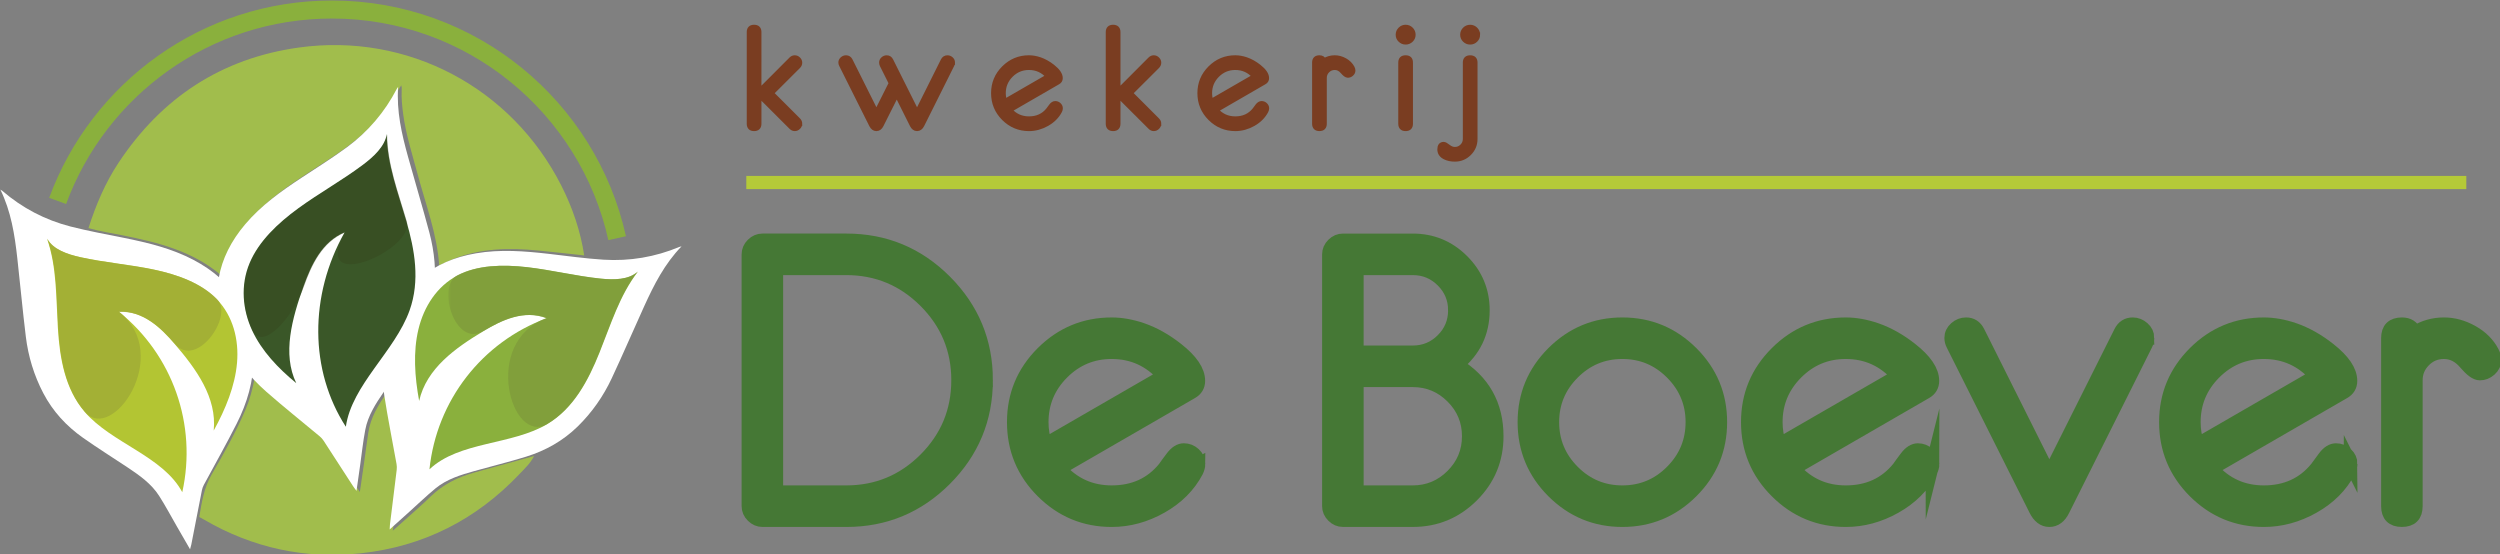 <?xml version="1.0" encoding="UTF-8" standalone="no"?>
<svg
   xmlns:dc="http://purl.org/dc/elements/1.1/"
   xmlns:cc="http://creativecommons.org/ns#"
   xmlns:rdf="http://www.w3.org/1999/02/22-rdf-syntax-ns#"
   xmlns:svg="http://www.w3.org/2000/svg"
   xmlns="http://www.w3.org/2000/svg"
   xmlns:xlink="http://www.w3.org/1999/xlink"
   xmlns:sodipodi="http://sodipodi.sourceforge.net/DTD/sodipodi-0.dtd"
   xmlns:inkscape="http://www.inkscape.org/namespaces/inkscape"
   width="204.864pt"
   height="45.409pt"
   viewBox="0 0 204.864 45.409"
   version="1.2"
   id="svg146"
   sodipodi:docname="logo.svg"
   inkscape:version="1.0.2 (1.0.2+r75+1)"
   inkscape:export-filename="/home/olivier/Development/Drupal/vasteplantenkwekerij.be/web/themes/custom/deboever/images/logo.png"
   inkscape:export-xdpi="118.79112"
   inkscape:export-ydpi="118.79112">
  <rect x="0" y="0" width="204.864" height="45.409" fill="#808080" stroke="none"/>
  <sodipodi:namedview
     pagecolor="#ffffff"
     bordercolor="#666666"
     borderopacity="1"
     objecttolerance="10"
     gridtolerance="10"
     guidetolerance="10"
     inkscape:pageopacity="0"
     inkscape:pageshadow="2"
     inkscape:window-width="1853"
     inkscape:window-height="1013"
     id="namedview148"
     showgrid="false"
     inkscape:zoom="1.2328125"
     inkscape:cx="247.10417"
     inkscape:cy="14.244995"
     inkscape:window-x="0"
     inkscape:window-y="0"
     inkscape:window-maximized="1"
     inkscape:current-layer="svg146"
     inkscape:document-rotation="0" />
  <defs
     id="defs53">
    <filter
       id="alpha"
       filterUnits="objectBoundingBox"
       x="0"
       y="0"
       width="1"
       height="1">
      <feColorMatrix
         type="matrix"
         in="SourceGraphic"
         values="0 0 0 0 1 0 0 0 0 1 0 0 0 0 1 0 0 0 1 0"
         id="feColorMatrix2" />
    </filter>
    <mask
       id="mask0">
      <g
         filter="url(#alpha)"
         id="g7">
        <rect
           x="0"
           y="0"
           width="640"
           height="480"
           style="fill:#000000;fill-opacity:0.33;stroke:none"
           id="rect5" />
      </g>
    </mask>
    <clipPath
       id="clip2">
      <path
         d="M 0.789,0.387 H 24.973 V 30.438 H 0.789 Z m 0,0"
         id="path10" />
    </clipPath>
    <clipPath
       id="clip1">
      <rect
         x="0"
         y="0"
         width="25"
         height="31"
         id="rect13" />
    </clipPath>
    <g
       id="surface790"
       clip-path="url(#clip1)">
      <g
         clip-path="url(#clip2)"
         clip-rule="nonzero"
         id="g18">
        <path
           style="fill:#333f19;fill-opacity:1;fill-rule:nonzero;stroke:none"
           d="M 1.676,19.504 C 0.281,22.824 0.625,26.43 2.043,29.48 c 1.418,3.055 5.918,-1.762 7.633,-6.559 1.109,-3.098 2.691,-6.559 6.078,-7.961 -5.273,9.359 10.379,2.578 9.148,-1.664 C 23.672,9.055 22.031,4.867 22.004,0.387 c -0.281,1.844 -1.969,3.391 -3.652,4.645 -3.031,2.258 -6.395,4.125 -9.453,6.352 -3.059,2.223 -5.879,4.91 -7.223,8.121"
           id="path16" />
      </g>
    </g>
    <mask
       id="mask1">
      <g
         filter="url(#alpha)"
         id="g23">
        <rect
           x="0"
           y="0"
           width="640"
           height="480"
           style="fill:#000000;fill-opacity:0.69;stroke:none"
           id="rect21" />
      </g>
    </mask>
    <clipPath
       id="clip4">
      <path
         d="M 0.645,0.891 H 26.418 V 27.535 H 0.645 Z m 0,0"
         id="path26" />
    </clipPath>
    <clipPath
       id="clip3">
      <rect
         x="0"
         y="0"
         width="27"
         height="28"
         id="rect29" />
    </clipPath>
    <g
       id="surface793"
       clip-path="url(#clip3)">
      <g
         clip-path="url(#clip4)"
         clip-rule="nonzero"
         id="g34">
        <path
           style="fill:#9ca635;fill-opacity:1;fill-rule:nonzero;stroke:none"
           d="M 25.828,9.895 C 28.223,12.375 22.742,20.191 19.555,16.484 17.5,14.094 14.883,11.562 11.281,11.715 19.277,18.125 10.238,31.23 6.219,26.547 3.285,23.133 2.523,18.547 2.254,14.09 1.984,9.637 2.109,5.055 0.645,0.891 c 0.875,1.59 2.949,2.301 4.93,2.742 3.555,0.789 7.293,1.082 10.863,1.832 3.574,0.754 7.078,2.031 9.391,4.43"
           id="path32" />
      </g>
    </g>
    <mask
       id="mask2">
      <g
         filter="url(#alpha)"
         id="g39">
        <rect
           x="0"
           y="0"
           width="640"
           height="480"
           style="fill:#000000;fill-opacity:0.69;stroke:none"
           id="rect37" />
      </g>
    </mask>
    <clipPath
       id="clip6">
      <path
         d="m 0.047,0.883 h 28.043 v 23.875 H 0.047 Z m 0,0"
         id="path42" />
    </clipPath>
    <clipPath
       id="clip5">
      <rect
         x="0"
         y="0"
         width="29"
         height="25"
         id="rect45" />
    </clipPath>
    <g
       id="surface796"
       clip-path="url(#clip5)">
      <g
         clip-path="url(#clip6)"
         clip-rule="nonzero"
         id="g50">
        <path
           style="fill:#7d973a;fill-opacity:1;fill-rule:nonzero;stroke:none"
           d="M 1.352,2.324 C -1.703,3.922 1.023,13.07 5.219,10.562 7.926,8.941 11.211,7.371 14.578,8.652 c -9.613,3.555 -5.184,18.844 0.113,15.676 3.859,-2.312 6.031,-6.426 7.695,-10.566 C 24.055,9.621 25.383,5.234 28.09,1.75 26.758,2.98 24.566,3 22.547,2.789 18.922,2.414 15.289,1.512 11.66,1.094 8.035,0.676 4.305,0.781 1.352,2.324"
           id="path48" />
      </g>
    </g>
  </defs>
  <g
     id="surface786"
     transform="matrix(0.553,0,0,0.553,-74.444,-106.454)"
     inkscape:export-xdpi="72"
     inkscape:export-ydpi="72">
    <path
       style="fill:#457835;fill-opacity:1;fill-rule:nonzero;stroke:none"
       d="m 276.598,248.836 c 0,-4.566 -1.621,-8.469 -4.863,-11.715 -3.246,-3.242 -7.152,-4.863 -11.715,-4.863 h -10.363 v 33.184 h 10.363 c 4.562,0 8.469,-1.621 11.715,-4.863 3.242,-3.246 4.863,-7.156 4.863,-11.742 m 4.137,0 c 0,5.723 -2.027,10.613 -6.074,14.664 -4.047,4.051 -8.922,6.078 -14.625,6.078 h -12.43 c -0.551,0 -1.035,-0.211 -1.453,-0.629 -0.422,-0.418 -0.629,-0.902 -0.629,-1.457 v -37.285 c 0,-0.555 0.207,-1.039 0.629,-1.457 0.418,-0.418 0.902,-0.625 1.453,-0.625 h 12.43 c 5.703,0 10.578,2.023 14.625,6.074 4.047,4.051 6.074,8.93 6.074,14.637"
       id="path55" />
    <path
       style="fill:none;stroke:#457835;stroke-width:2.023;stroke-linecap:butt;stroke-linejoin:miter;stroke-miterlimit:10;stroke-opacity:1"
       d="m -0.001,-7.375e-4 c 0,4.566 -1.621,8.469 -4.863,11.715 -3.246,3.242 -7.152,4.863 -11.715,4.863 H -26.943 v -33.184 h 10.363 c 4.562,0 8.469,1.621 11.715,4.863 3.242,3.246 4.863,7.156 4.863,11.742 z m 4.137,0 c 0,-5.723 -2.027,-10.613 -6.074,-14.664 -4.047,-4.051 -8.922,-6.078 -14.625,-6.078 h -12.43 c -0.551,0 -1.035,0.211 -1.453,0.629 -0.422,0.418 -0.629,0.902 -0.629,1.457 v 37.285 c 0,0.555 0.207,1.039 0.629,1.457 0.418,0.418 0.902,0.625 1.453,0.625 h 12.43 c 5.703,0 10.578,-2.023 14.625,-6.074 C 2.108,10.585 4.136,5.706 4.136,-7.375e-4 Z m 0,0"
       transform="matrix(1,0,0,-1,276.599,248.835)"
       id="path57" />
    <path
       style="fill:#457835;fill-opacity:1;fill-rule:nonzero;stroke:none"
       d="m 307.105,248.211 c -2.074,-2.348 -4.664,-3.523 -7.762,-3.523 -2.859,0 -5.297,1.02 -7.324,3.055 -2.027,2.039 -3.039,4.473 -3.039,7.312 0,1.141 0.176,2.246 0.539,3.312 z m 5.109,13.039 c 0,0.324 -0.098,0.684 -0.285,1.086 -1.16,2.184 -2.914,3.938 -5.262,5.258 -2.348,1.32 -4.785,1.984 -7.312,1.984 -3.992,0 -7.406,-1.418 -10.25,-4.254 -2.84,-2.836 -4.258,-6.258 -4.258,-10.273 0,-3.996 1.418,-7.41 4.258,-10.246 2.844,-2.832 6.258,-4.25 10.25,-4.25 1.426,0 2.918,0.266 4.477,0.797 1.77,0.609 3.496,1.582 5.188,2.914 2.113,1.656 3.168,3.215 3.168,4.68 0,0.742 -0.344,1.305 -1.027,1.684 l -19.559,11.305 c 2.055,2.34 4.637,3.508 7.754,3.508 3.27,0 5.875,-1.188 7.812,-3.562 0.246,-0.363 0.641,-0.898 1.184,-1.613 0.543,-0.711 1.105,-1.066 1.695,-1.066 0.57,0 1.074,0.199 1.512,0.598 0.438,0.398 0.656,0.883 0.656,1.453"
       id="path59" />
    <path
       style="fill:none;stroke:#457835;stroke-width:2.023;stroke-linecap:butt;stroke-linejoin:miter;stroke-miterlimit:10;stroke-opacity:1"
       d="M -4.3125e-4,0.001 C -2.075,2.349 -4.664,3.525 -7.762,3.525 c -2.859,0 -5.297,-1.02 -7.324,-3.055 -2.027,-2.039 -3.039,-4.473 -3.039,-7.312 0,-1.141 0.176,-2.246 0.539,-3.312 z M 5.109,-13.038 c 0,-0.324 -0.098,-0.684 -0.285,-1.086 -1.16,-2.184 -2.914,-3.938 -5.262,-5.258 -2.348,-1.32 -4.785,-1.984 -7.312,-1.984 -3.992,0 -7.406,1.418 -10.25,4.254 -2.84,2.836 -4.258,6.258 -4.258,10.273 0,3.996 1.418,7.41 4.258,10.246 2.844,2.832 6.258,4.25 10.25,4.25 1.426,0 2.918,-0.266 4.477,-0.797 C -1.504,6.251 0.222,5.279 1.914,3.947 4.027,2.291 5.082,0.732 5.082,-0.733 5.082,-1.475 4.738,-2.038 4.054,-2.417 l -19.559,-11.305 c 2.055,-2.34 4.637,-3.508 7.754,-3.508 3.27,0 5.875,1.188 7.812,3.562 0.246,0.363 0.641,0.898 1.184,1.613 0.543,0.711 1.105,1.066 1.695,1.066 0.57,0 1.074,-0.199 1.512,-0.598 0.438,-0.398 0.656,-0.883 0.656,-1.453 z m 0,0"
       transform="matrix(1,0,0,-1,307.106,248.212)"
       id="path61" />
    <path
       style="fill:#457835;fill-opacity:1;fill-rule:nonzero;stroke:none"
       d="m 352.27,257.145 c 0,-2.281 -0.812,-4.234 -2.441,-5.859 -1.629,-1.625 -3.586,-2.434 -5.871,-2.434 h -8.281 v 16.59 h 8.281 c 2.285,0 4.242,-0.812 5.871,-2.438 1.629,-1.625 2.441,-3.578 2.441,-5.859 m -2.055,-18.66 c 0,-1.711 -0.609,-3.18 -1.828,-4.398 -1.223,-1.219 -2.691,-1.828 -4.41,-1.828 h -8.301 v 12.457 h 8.301 c 1.719,0 3.188,-0.609 4.41,-1.828 1.219,-1.219 1.828,-2.688 1.828,-4.402 m 6.188,18.652 c 0,3.441 -1.215,6.379 -3.648,8.801 -2.434,2.426 -5.359,3.637 -8.781,3.637 H 333.625 c -0.555,0 -1.035,-0.207 -1.453,-0.625 -0.422,-0.418 -0.629,-0.906 -0.629,-1.457 v -37.285 c 0,-0.555 0.207,-1.039 0.629,-1.457 0.418,-0.418 0.898,-0.625 1.453,-0.625 h 10.348 c 2.852,0 5.293,1.012 7.328,3.035 2.031,2.027 3.051,4.465 3.051,7.32 0,3.289 -1.293,5.98 -3.879,8.074 3.953,2.434 5.93,5.961 5.93,10.582"
       id="path63" />
    <path
       style="fill:none;stroke:#457835;stroke-width:2.023;stroke-linecap:butt;stroke-linejoin:miter;stroke-miterlimit:10;stroke-opacity:1"
       d="m 4.3125e-4,0.001 c 0,2.281 -0.813,4.234 -2.441,5.859 -1.629,1.625 -3.586,2.434 -5.871,2.434 h -8.281 V -8.296 h 8.281 c 2.285,0 4.242,0.812 5.871,2.438 1.629,1.625 2.441,3.578 2.441,5.859 z M -2.054,18.662 c 0,1.711 -0.609,3.18 -1.828,4.398 -1.223,1.219 -2.691,1.828 -4.41,1.828 h -8.301 V 12.431 h 8.301 c 1.719,0 3.188,0.609 4.41,1.828 1.219,1.219 1.828,2.688 1.828,4.402 z M 4.133,0.009 C 4.133,-3.432 2.918,-6.37 0.485,-8.792 c -2.434,-2.426 -5.359,-3.637 -8.781,-3.637 H -18.644 c -0.555,0 -1.035,0.207 -1.453,0.625 -0.422,0.418 -0.629,0.906 -0.629,1.457 v 37.285 c 0,0.555 0.207,1.039 0.629,1.457 0.418,0.418 0.898,0.625 1.453,0.625 h 10.348 c 2.852,0 5.293,-1.012 7.328,-3.035 2.031,-2.027 3.051,-4.465 3.051,-7.32 0,-3.289 -1.293,-5.98 -3.879,-8.074 C 2.157,8.158 4.133,4.63 4.133,0.009 Z m 0,0"
       transform="matrix(1,0,0,-1,352.269,257.146)"
       id="path65" />
    <path
       style="fill:#457835;fill-opacity:1;fill-rule:nonzero;stroke:none"
       d="m 385.406,255.051 c 0,-2.836 -1.016,-5.273 -3.047,-7.309 -2.027,-2.035 -4.473,-3.055 -7.332,-3.055 -2.859,0 -5.305,1.02 -7.332,3.055 -2.031,2.035 -3.047,4.473 -3.047,7.309 0,2.855 1.016,5.301 3.047,7.336 2.027,2.039 4.473,3.055 7.332,3.055 2.859,0 5.305,-1.016 7.332,-3.055 2.031,-2.035 3.047,-4.48 3.047,-7.336 m 4.133,0 c 0,4.016 -1.422,7.438 -4.262,10.273 -2.844,2.836 -6.258,4.254 -10.25,4.254 -3.992,0 -7.406,-1.418 -10.25,-4.254 -2.84,-2.836 -4.262,-6.258 -4.262,-10.273 0,-3.996 1.422,-7.41 4.262,-10.246 2.844,-2.832 6.258,-4.25 10.25,-4.25 3.992,0 7.406,1.418 10.25,4.25 2.84,2.836 4.262,6.25 4.262,10.246"
       id="path67" />
    <path
       style="fill:none;stroke:#457835;stroke-width:2.023;stroke-linecap:butt;stroke-linejoin:miter;stroke-miterlimit:10;stroke-opacity:1"
       d="m 0.001,-4.8125e-4 c 0,2.836 -1.016,5.273 -3.047,7.309 -2.027,2.035 -4.473,3.055 -7.332,3.055 -2.859,0 -5.305,-1.02 -7.332,-3.055 -2.031,-2.035 -3.047,-4.473 -3.047,-7.309 0,-2.855 1.016,-5.301 3.047,-7.336 2.027,-2.039 4.473,-3.055 7.332,-3.055 2.859,0 5.305,1.016 7.332,3.055 2.031,2.035 3.047,4.48 3.047,7.336 z m 4.133,0 c 0,-4.016 -1.422,-7.437 -4.262,-10.273 -2.844,-2.836 -6.258,-4.254 -10.25,-4.254 -3.992,0 -7.406,1.418 -10.25,4.254 -2.84,2.836 -4.262,6.258 -4.262,10.273 0,3.996 1.422,7.41 4.262,10.246 2.844,2.832 6.258,4.25 10.25,4.25 3.992,0 7.406,-1.418 10.25,-4.25 2.84,-2.836 4.262,-6.25 4.262,-10.246 z m 0,0"
       transform="matrix(1,0,0,-1,385.405,255.05)"
       id="path69" />
    <path
       style="fill:#457835;fill-opacity:1;fill-rule:nonzero;stroke:none"
       d="m 415.883,248.211 c -2.074,-2.348 -4.66,-3.523 -7.766,-3.523 -2.852,0 -5.293,1.02 -7.32,3.055 -2.027,2.039 -3.039,4.473 -3.039,7.312 0,1.141 0.18,2.246 0.535,3.312 z m 5.109,13.039 c 0,0.324 -0.094,0.684 -0.285,1.086 -1.156,2.184 -2.914,3.938 -5.262,5.258 -2.344,1.32 -4.785,1.984 -7.309,1.984 -3.992,0 -7.41,-1.418 -10.25,-4.254 -2.844,-2.836 -4.266,-6.258 -4.266,-10.273 0,-3.996 1.422,-7.41 4.266,-10.246 2.84,-2.832 6.258,-4.25 10.25,-4.25 1.422,0 2.914,0.266 4.473,0.797 1.77,0.609 3.5,1.582 5.191,2.914 2.109,1.656 3.164,3.215 3.164,4.68 0,0.742 -0.344,1.305 -1.027,1.684 l -19.555,11.305 c 2.051,2.34 4.633,3.508 7.754,3.508 3.266,0 5.871,-1.188 7.809,-3.562 0.246,-0.363 0.641,-0.898 1.184,-1.613 0.543,-0.711 1.109,-1.066 1.695,-1.066 0.57,0 1.074,0.199 1.512,0.598 0.438,0.398 0.656,0.883 0.656,1.453"
       id="path71" />
    <path
       style="fill:none;stroke:#457835;stroke-width:2.023;stroke-linecap:butt;stroke-linejoin:miter;stroke-miterlimit:10;stroke-opacity:1"
       d="M -0.001,0.001 C -2.075,2.349 -4.661,3.525 -7.767,3.525 c -2.852,0 -5.293,-1.02 -7.32,-3.055 -2.027,-2.039 -3.039,-4.473 -3.039,-7.312 0,-1.141 0.18,-2.246 0.535,-3.312 z M 5.108,-13.038 c 0,-0.324 -0.094,-0.684 -0.285,-1.086 -1.156,-2.184 -2.914,-3.938 -5.262,-5.258 -2.344,-1.32 -4.785,-1.984 -7.309,-1.984 -3.992,0 -7.41,1.418 -10.25,4.254 -2.844,2.836 -4.266,6.258 -4.266,10.273 0,3.996 1.422,7.41 4.266,10.246 2.84,2.832 6.258,4.25 10.25,4.25 1.422,0 2.914,-0.266 4.473,-0.797 1.77,-0.609 3.5,-1.582 5.191,-2.914 2.109,-1.656 3.164,-3.215 3.164,-4.68 0,-0.742 -0.344,-1.305 -1.027,-1.684 l -19.555,-11.305 c 2.051,-2.34 4.633,-3.508 7.754,-3.508 3.266,0 5.871,1.188 7.809,3.562 0.246,0.363 0.641,0.898 1.184,1.613 0.543,0.711 1.109,1.066 1.695,1.066 0.57,0 1.074,-0.199 1.512,-0.598 0.438,-0.398 0.656,-0.883 0.656,-1.453 z m 0,0"
       transform="matrix(1,0,0,-1,415.884,248.212)"
       id="path73" />
    <path
       style="fill:#457835;fill-opacity:1;fill-rule:nonzero;stroke:none"
       d="m 452.836,242.578 c 0,0.34 -0.086,0.676 -0.254,0.996 l -12.262,24.492 c -0.492,1.008 -1.168,1.512 -2.023,1.512 -0.836,0 -1.512,-0.516 -2.023,-1.539 l -12.262,-24.465 c -0.168,-0.32 -0.254,-0.656 -0.254,-0.996 0,-0.551 0.223,-1.027 0.672,-1.426 0.449,-0.398 0.957,-0.598 1.531,-0.598 0.801,0 1.395,0.387 1.777,1.16 l 10.559,21.094 10.559,-21.094 c 0.383,-0.773 0.984,-1.16 1.805,-1.16 0.555,0 1.055,0.199 1.504,0.598 0.449,0.398 0.672,0.875 0.672,1.426"
       id="path75" />
    <path
       style="fill:none;stroke:#457835;stroke-width:2.023;stroke-linecap:butt;stroke-linejoin:miter;stroke-miterlimit:10;stroke-opacity:1"
       d="m -0.001,-7.25e-4 c 0,-0.34 -0.086,-0.676 -0.254,-0.996 l -12.262,-24.492 c -0.492,-1.008 -1.168,-1.512 -2.023,-1.512 -0.836,0 -1.512,0.516 -2.023,1.539 l -12.262,24.465 c -0.168,0.32 -0.254,0.656 -0.254,0.996 0,0.551 0.223,1.027 0.672,1.426 0.449,0.398 0.957,0.598 1.531,0.598 0.801,0 1.395,-0.387 1.777,-1.16 l 10.559,-21.094 10.559,21.094 c 0.383,0.773 0.984,1.16 1.805,1.16 0.555,0 1.055,-0.199 1.504,-0.598 0.449,-0.398 0.672,-0.875 0.672,-1.426 z m 0,0"
       transform="matrix(1,0,0,-1,452.837,242.577)"
       id="path77" />
    <path
       style="fill:#457835;fill-opacity:1;fill-rule:nonzero;stroke:none"
       d="m 477.836,248.211 c -2.078,-2.348 -4.664,-3.523 -7.766,-3.523 -2.855,0 -5.297,1.02 -7.324,3.055 -2.027,2.039 -3.039,4.473 -3.039,7.312 0,1.141 0.18,2.246 0.539,3.312 z m 5.109,13.039 c 0,0.324 -0.098,0.684 -0.289,1.086 -1.156,2.184 -2.91,3.938 -5.258,5.258 -2.348,1.32 -4.785,1.984 -7.312,1.984 -3.992,0 -7.41,-1.418 -10.25,-4.254 -2.84,-2.836 -4.262,-6.258 -4.262,-10.273 0,-3.996 1.422,-7.41 4.262,-10.246 2.84,-2.832 6.258,-4.25 10.25,-4.25 1.426,0 2.918,0.266 4.477,0.797 1.766,0.609 3.496,1.582 5.188,2.914 2.109,1.656 3.164,3.215 3.164,4.68 0,0.742 -0.34,1.305 -1.027,1.684 l -19.555,11.305 c 2.051,2.34 4.637,3.508 7.754,3.508 3.266,0 5.871,-1.188 7.809,-3.562 0.25,-0.363 0.645,-0.898 1.188,-1.613 0.539,-0.711 1.105,-1.066 1.695,-1.066 0.57,0 1.07,0.199 1.512,0.598 0.434,0.398 0.656,0.883 0.656,1.453"
       id="path79" />
    <path
       style="fill:none;stroke:#457835;stroke-width:2.023;stroke-linecap:butt;stroke-linejoin:miter;stroke-miterlimit:10;stroke-opacity:1"
       d="M 0.002,0.001 C -2.077,2.349 -4.663,3.525 -7.764,3.525 c -2.855,0 -5.297,-1.02 -7.324,-3.055 -2.027,-2.039 -3.039,-4.473 -3.039,-7.312 0,-1.141 0.18,-2.246 0.539,-3.312 z M 5.111,-13.038 c 0,-0.324 -0.098,-0.684 -0.289,-1.086 -1.156,-2.184 -2.91,-3.938 -5.258,-5.258 -2.348,-1.32 -4.785,-1.984 -7.312,-1.984 -3.992,0 -7.41,1.418 -10.25,4.254 -2.84,2.836 -4.262,6.258 -4.262,10.273 0,3.996 1.422,7.41 4.262,10.246 2.84,2.832 6.258,4.25 10.25,4.25 1.426,0 2.918,-0.266 4.477,-0.797 1.766,-0.609 3.496,-1.582 5.188,-2.914 2.109,-1.656 3.164,-3.215 3.164,-4.68 0,-0.742 -0.34,-1.305 -1.027,-1.684 l -19.555,-11.305 c 2.051,-2.34 4.637,-3.508 7.754,-3.508 3.266,0 5.871,1.188 7.809,3.562 0.25,0.363 0.645,0.898 1.187,1.613 0.539,0.711 1.105,1.066 1.695,1.066 0.57,0 1.07,-0.199 1.512,-0.598 0.434,-0.398 0.656,-0.883 0.656,-1.453 z m 0,0"
       transform="matrix(1,0,0,-1,477.834,248.212)"
       id="path81" />
    <path
       style="fill:#457835;fill-opacity:1;fill-rule:nonzero;stroke:none"
       d="m 504.266,245.82 c 0,0.551 -0.223,1.031 -0.672,1.43 -0.445,0.402 -0.945,0.602 -1.496,0.602 -0.555,0 -1.281,-0.527 -2.176,-1.582 -0.895,-1.055 -1.953,-1.582 -3.172,-1.582 -1.141,0 -2.121,0.41 -2.93,1.227 -0.809,0.82 -1.215,1.789 -1.215,2.91 v 18.668 c 0,1.391 -0.688,2.082 -2.066,2.082 -1.379,0 -2.066,-0.691 -2.066,-2.082 v -24.883 c 0,-1.371 0.695,-2.055 2.082,-2.055 0.93,0 1.566,0.41 1.91,1.227 1.312,-0.816 2.746,-1.227 4.305,-1.227 1.426,0 2.816,0.383 4.176,1.145 1.359,0.762 2.363,1.766 3.008,3.004 0.211,0.418 0.312,0.793 0.312,1.117"
       id="path83" />
    <path
       style="fill:none;stroke:#457835;stroke-width:2.023;stroke-linecap:butt;stroke-linejoin:miter;stroke-miterlimit:10;stroke-opacity:1"
       d="m -0.001,-4.125e-4 c 0,-0.551 -0.223,-1.031 -0.672,-1.43 -0.445,-0.402 -0.945,-0.602 -1.496,-0.602 -0.555,0 -1.281,0.527 -2.176,1.582 C -5.239,0.605 -6.298,1.132 -7.517,1.132 c -1.141,0 -2.121,-0.41 -2.93,-1.227 -0.809,-0.82 -1.215,-1.789 -1.215,-2.91 v -18.668 c 0,-1.391 -0.688,-2.082 -2.066,-2.082 -1.379,0 -2.066,0.691 -2.066,2.082 V 3.211 c 0,1.371 0.695,2.055 2.082,2.055 0.93,0 1.566,-0.41 1.91,-1.227 1.312,0.816 2.746,1.227 4.305,1.227 1.426,0 2.816,-0.383 4.176,-1.145 1.359,-0.762 2.363,-1.766 3.008,-3.004 0.211,-0.418 0.312,-0.793 0.312,-1.117 z m 0,0"
       transform="matrix(1,0,0,-1,504.267,245.82)"
       id="path85" />
    <path
       style="fill:#7a3d21;fill-opacity:1;fill-rule:nonzero;stroke:none"
       d="m 253.16,210.828 c 0,0.199 -0.078,0.379 -0.234,0.531 -0.152,0.156 -0.332,0.234 -0.531,0.234 -0.203,0 -0.379,-0.078 -0.531,-0.23 l -4.523,-4.512 c -0.121,-0.117 -0.199,-0.25 -0.227,-0.395 v 4.379 c 0,0.504 -0.25,0.758 -0.754,0.758 -0.5,0 -0.75,-0.254 -0.75,-0.762 v -13.566 c 0,-0.504 0.25,-0.758 0.75,-0.758 0.504,0 0.754,0.254 0.754,0.758 v 8.91 c 0.027,-0.145 0.102,-0.277 0.227,-0.395 l 4.523,-4.527 c 0.148,-0.148 0.328,-0.223 0.527,-0.223 0.203,0 0.379,0.078 0.535,0.23 0.156,0.156 0.234,0.336 0.234,0.535 0,0.195 -0.074,0.371 -0.227,0.531 l -3.992,3.98 3.996,3.996 c 0.148,0.156 0.223,0.332 0.223,0.523"
       id="path87" />
    <path
       style="fill:none;stroke:#7a3d21;stroke-width:0.674;stroke-linecap:butt;stroke-linejoin:miter;stroke-miterlimit:10;stroke-opacity:1"
       d="m -4.4375e-4,6.75e-4 c 0,-0.199 -0.078,-0.379 -0.234,-0.531 -0.152,-0.156 -0.332,-0.234 -0.531,-0.234 -0.203,0 -0.379,0.078 -0.531,0.23 l -4.523,4.512 c -0.121,0.117 -0.199,0.25 -0.227,0.395 v -4.379 c 0,-0.504 -0.25,-0.758 -0.754,-0.758 -0.5,0 -0.75,0.254 -0.75,0.762 V 13.563 c 0,0.504 0.25,0.758 0.75,0.758 0.504,0 0.754,-0.254 0.754,-0.758 V 4.653 c 0.027,0.145 0.102,0.277 0.227,0.395 l 4.523,4.527 c 0.148,0.148 0.328,0.223 0.527,0.223 0.203,0 0.379,-0.078 0.535,-0.23 0.156,-0.156 0.234,-0.336 0.234,-0.535 0,-0.195 -0.074,-0.371 -0.227,-0.531 L -4.219,4.52 -0.223,0.524 C -0.075,0.368 -4.4375e-4,0.192 -4.4375e-4,6.75e-4 Z m 0,0"
       transform="matrix(1,0,0,-1,253.161,210.829)"
       id="path89" />
    <path
       style="fill:#7a3d21;fill-opacity:1;fill-rule:nonzero;stroke:none"
       d="m 275.801,201.766 c 0,0.125 -0.031,0.246 -0.094,0.363 l -4.453,8.914 c -0.188,0.367 -0.434,0.551 -0.746,0.551 -0.305,0 -0.551,-0.184 -0.738,-0.551 l -2.266,-4.535 -2.281,4.539 c -0.18,0.363 -0.426,0.547 -0.738,0.547 -0.305,0 -0.555,-0.184 -0.742,-0.551 l -4.461,-8.914 c -0.062,-0.117 -0.094,-0.238 -0.094,-0.363 0,-0.199 0.082,-0.371 0.246,-0.52 0.164,-0.145 0.348,-0.215 0.559,-0.215 0.289,0 0.504,0.141 0.645,0.422 l 3.848,7.688 2.168,-4.312 -1.348,-2.695 c -0.055,-0.117 -0.078,-0.238 -0.078,-0.363 0,-0.203 0.078,-0.375 0.238,-0.52 0.16,-0.148 0.344,-0.219 0.551,-0.219 0.289,0 0.504,0.141 0.645,0.426 l 3.848,7.695 3.844,-7.699 c 0.145,-0.281 0.363,-0.422 0.656,-0.422 0.207,0 0.391,0.07 0.551,0.215 0.16,0.148 0.242,0.32 0.242,0.52"
       id="path91" />
    <path
       style="fill:none;stroke:#7a3d21;stroke-width:0.674;stroke-linecap:butt;stroke-linejoin:miter;stroke-miterlimit:10;stroke-opacity:1"
       d="m 0.002,0.001 c 0,-0.125 -0.031,-0.246 -0.094,-0.363 L -4.545,-9.276 c -0.188,-0.367 -0.434,-0.551 -0.746,-0.551 -0.305,0 -0.551,0.184 -0.738,0.551 l -2.266,4.535 -2.281,-4.539 c -0.18,-0.363 -0.426,-0.547 -0.738,-0.547 -0.305,0 -0.555,0.184 -0.742,0.551 l -4.461,8.914 c -0.062,0.117 -0.094,0.238 -0.094,0.363 0,0.199 0.082,0.371 0.246,0.52 0.164,0.145 0.348,0.215 0.559,0.215 0.289,0 0.504,-0.141 0.645,-0.422 l 3.848,-7.688 2.168,4.312 -1.348,2.695 c -0.055,0.117 -0.078,0.238 -0.078,0.363 0,0.203 0.078,0.375 0.238,0.52 0.16,0.148 0.344,0.219 0.551,0.219 0.289,0 0.504,-0.141 0.645,-0.426 l 3.848,-7.695 3.844,7.699 c 0.145,0.281 0.363,0.422 0.656,0.422 0.207,0 0.391,-0.07 0.551,-0.215 C -0.08,0.372 0.002,0.2 0.002,0.001 Z m 0,0"
       transform="matrix(1,0,0,-1,275.799,201.767)"
       id="path93" />
    <path
       style="fill:#7a3d21;fill-opacity:1;fill-rule:nonzero;stroke:none"
       d="m 289.918,203.816 c -0.758,-0.855 -1.699,-1.281 -2.828,-1.281 -1.039,0 -1.926,0.371 -2.664,1.109 -0.738,0.742 -1.105,1.629 -1.105,2.66 0,0.418 0.066,0.82 0.195,1.207 z m 1.859,4.746 c 0,0.117 -0.035,0.25 -0.105,0.395 -0.422,0.797 -1.059,1.434 -1.914,1.914 -0.855,0.48 -1.742,0.723 -2.66,0.723 -1.453,0 -2.695,-0.52 -3.73,-1.547 -1.035,-1.035 -1.551,-2.281 -1.551,-3.742 0,-1.453 0.516,-2.695 1.551,-3.727 1.035,-1.031 2.277,-1.547 3.73,-1.547 0.52,0 1.059,0.098 1.629,0.289 0.641,0.223 1.273,0.574 1.887,1.059 0.77,0.605 1.152,1.172 1.152,1.707 0,0.27 -0.125,0.473 -0.375,0.609 l -7.117,4.117 c 0.75,0.848 1.688,1.273 2.824,1.273 1.188,0 2.137,-0.43 2.84,-1.297 0.094,-0.129 0.234,-0.324 0.434,-0.586 0.195,-0.258 0.402,-0.387 0.617,-0.387 0.207,0 0.391,0.07 0.547,0.215 0.16,0.148 0.242,0.324 0.242,0.531"
       id="path95" />
    <path
       style="fill:none;stroke:#7a3d21;stroke-width:0.674;stroke-linecap:butt;stroke-linejoin:miter;stroke-miterlimit:10;stroke-opacity:1"
       d="M 8.6875e-4,6.9375e-4 C -0.757,0.856 -1.698,1.282 -2.827,1.282 c -1.039,0 -1.926,-0.371 -2.664,-1.109 -0.738,-0.742 -1.105,-1.629 -1.105,-2.66 0,-0.418 0.066,-0.82 0.195,-1.207 z M 1.86,-4.745 c 0,-0.117 -0.035,-0.25 -0.105,-0.395 C 1.333,-5.937 0.696,-6.574 -0.159,-7.054 -1.015,-7.534 -1.901,-7.777 -2.819,-7.777 c -1.453,0 -2.695,0.52 -3.73,1.547 -1.035,1.035 -1.551,2.281 -1.551,3.742 0,1.453 0.516,2.695 1.551,3.727 1.035,1.031 2.277,1.547 3.73,1.547 0.52,0 1.059,-0.098 1.629,-0.289 C -0.55,2.274 0.083,1.923 0.696,1.438 1.466,0.833 1.849,0.266 1.849,-0.269 c 0,-0.27 -0.125,-0.473 -0.375,-0.609 L -5.644,-4.995 c 0.75,-0.848 1.688,-1.273 2.824,-1.273 1.188,0 2.137,0.43 2.84,1.297 0.094,0.129 0.234,0.324 0.434,0.586 0.195,0.258 0.402,0.387 0.617,0.387 0.207,0 0.391,-0.07 0.547,-0.215 0.16,-0.148 0.242,-0.324 0.242,-0.531 z m 0,0"
       transform="matrix(1,0,0,-1,289.917,203.817)"
       id="path97" />
    <path
       style="fill:#7a3d21;fill-opacity:1;fill-rule:nonzero;stroke:none"
       d="m 306.363,210.828 c 0,0.199 -0.078,0.379 -0.234,0.531 -0.156,0.156 -0.332,0.234 -0.535,0.234 -0.199,0 -0.375,-0.078 -0.527,-0.23 l -4.523,-4.512 c -0.125,-0.117 -0.199,-0.25 -0.227,-0.395 v 4.379 c 0,0.504 -0.254,0.758 -0.754,0.758 -0.5,0 -0.754,-0.254 -0.754,-0.762 v -13.566 c 0,-0.504 0.254,-0.758 0.754,-0.758 0.5,0 0.754,0.254 0.754,0.758 v 8.91 c 0.027,-0.145 0.102,-0.277 0.227,-0.395 l 4.52,-4.527 c 0.152,-0.148 0.332,-0.223 0.531,-0.223 0.199,0 0.379,0.078 0.535,0.23 0.156,0.156 0.234,0.336 0.234,0.535 0,0.195 -0.078,0.371 -0.23,0.531 l -3.988,3.98 3.992,3.996 c 0.152,0.156 0.227,0.332 0.227,0.523"
       id="path99" />
    <path
       style="fill:none;stroke:#7a3d21;stroke-width:0.674;stroke-linecap:butt;stroke-linejoin:miter;stroke-miterlimit:10;stroke-opacity:1"
       d="m 6.8125e-4,6.75e-4 c 0,-0.199 -0.078,-0.379 -0.234,-0.531 -0.156,-0.156 -0.332,-0.234 -0.535,-0.234 -0.199,0 -0.375,0.078 -0.527,0.23 l -4.523,4.512 c -0.125,0.117 -0.199,0.25 -0.227,0.395 v -4.379 c 0,-0.504 -0.254,-0.758 -0.754,-0.758 -0.5,0 -0.754,0.254 -0.754,0.762 V 13.563 c 0,0.504 0.254,0.758 0.754,0.758 0.5,0 0.754,-0.254 0.754,-0.758 V 4.653 C -6.019,4.798 -5.945,4.93 -5.82,5.048 L -1.3,9.575 c 0.152,0.148 0.332,0.223 0.531,0.223 0.199,0 0.379,-0.078 0.535,-0.23 0.156,-0.156 0.234,-0.336 0.234,-0.535 0,-0.195 -0.078,-0.371 -0.23,-0.531 L -4.218,4.52 -0.226,0.524 C -0.074,0.368 6.8125e-4,0.192 6.8125e-4,6.75e-4 Z m 0,0"
       transform="matrix(1,0,0,-1,306.363,210.829)"
       id="path101" />
    <path
       style="fill:#7a3d21;fill-opacity:1;fill-rule:nonzero;stroke:none"
       d="m 320.492,203.816 c -0.758,-0.855 -1.699,-1.281 -2.828,-1.281 -1.039,0 -1.926,0.371 -2.664,1.109 -0.738,0.742 -1.105,1.629 -1.105,2.66 0,0.418 0.066,0.82 0.195,1.207 z m 1.859,4.746 c 0,0.117 -0.035,0.25 -0.105,0.395 -0.422,0.797 -1.059,1.434 -1.914,1.914 -0.855,0.48 -1.742,0.723 -2.66,0.723 -1.453,0 -2.695,-0.52 -3.73,-1.547 -1.035,-1.035 -1.551,-2.281 -1.551,-3.742 0,-1.453 0.516,-2.695 1.551,-3.727 1.035,-1.031 2.277,-1.547 3.73,-1.547 0.52,0 1.059,0.098 1.629,0.289 0.641,0.223 1.273,0.574 1.887,1.059 0.77,0.605 1.152,1.172 1.152,1.707 0,0.27 -0.125,0.473 -0.375,0.609 l -7.117,4.117 c 0.75,0.848 1.688,1.273 2.824,1.273 1.188,0 2.137,-0.43 2.84,-1.297 0.094,-0.129 0.234,-0.324 0.434,-0.586 0.195,-0.258 0.402,-0.387 0.617,-0.387 0.207,0 0.391,0.07 0.547,0.215 0.16,0.148 0.242,0.324 0.242,0.531"
       id="path103" />
    <path
       style="fill:none;stroke:#7a3d21;stroke-width:0.674;stroke-linecap:butt;stroke-linejoin:miter;stroke-miterlimit:10;stroke-opacity:1"
       d="M 8.875e-4,6.9375e-4 C -0.757,0.856 -1.698,1.282 -2.827,1.282 c -1.039,0 -1.926,-0.371 -2.664,-1.109 -0.738,-0.742 -1.105,-1.629 -1.105,-2.66 0,-0.418 0.066,-0.82 0.195,-1.207 z M 1.86,-4.745 c 0,-0.117 -0.035,-0.25 -0.105,-0.395 C 1.333,-5.937 0.696,-6.574 -0.159,-7.054 -1.015,-7.534 -1.901,-7.777 -2.819,-7.777 c -1.453,0 -2.695,0.52 -3.73,1.547 -1.035,1.035 -1.551,2.281 -1.551,3.742 0,1.453 0.516,2.695 1.551,3.727 1.035,1.031 2.277,1.547 3.73,1.547 0.52,0 1.059,-0.098 1.629,-0.289 C -0.55,2.274 0.083,1.923 0.696,1.438 1.466,0.833 1.849,0.266 1.849,-0.269 c 0,-0.27 -0.125,-0.473 -0.375,-0.609 L -5.644,-4.995 c 0.75,-0.848 1.688,-1.273 2.824,-1.273 1.188,0 2.137,0.43 2.84,1.297 0.094,0.129 0.234,0.324 0.434,0.586 0.195,0.258 0.402,0.387 0.617,0.387 0.207,0 0.391,-0.07 0.547,-0.215 0.16,-0.148 0.242,-0.324 0.242,-0.531 z m 0,0"
       transform="matrix(1,0,0,-1,320.491,203.817)"
       id="path105" />
    <path
       style="fill:#7a3d21;fill-opacity:1;fill-rule:nonzero;stroke:none"
       d="m 335.133,202.945 c 0,0.203 -0.082,0.375 -0.246,0.523 -0.16,0.145 -0.344,0.219 -0.543,0.219 -0.203,0 -0.465,-0.195 -0.793,-0.578 -0.324,-0.383 -0.711,-0.574 -1.152,-0.574 -0.418,0 -0.773,0.148 -1.066,0.445 -0.297,0.297 -0.441,0.652 -0.441,1.059 v 6.793 c 0,0.508 -0.25,0.758 -0.754,0.758 -0.5,0 -0.75,-0.25 -0.75,-0.758 v -9.055 c 0,-0.5 0.25,-0.746 0.754,-0.746 0.34,0 0.574,0.148 0.699,0.445 0.473,-0.297 0.996,-0.445 1.562,-0.445 0.52,0 1.027,0.137 1.523,0.414 0.492,0.281 0.855,0.645 1.094,1.094 0.074,0.156 0.113,0.289 0.113,0.406"
       id="path107" />
    <path
       style="fill:none;stroke:#7a3d21;stroke-width:0.674;stroke-linecap:butt;stroke-linejoin:miter;stroke-miterlimit:10;stroke-opacity:1"
       d="m -8.75e-5,0.001 c 0,-0.203 -0.082,-0.375 -0.246,-0.523 -0.16,-0.145 -0.344,-0.219 -0.543,-0.219 -0.203,0 -0.465,0.195 -0.793,0.578 -0.324,0.383 -0.711,0.574 -1.152,0.574 -0.418,0 -0.773,-0.148 -1.066,-0.445 C -4.098,-0.331 -4.242,-0.686 -4.242,-1.092 v -6.793 c 0,-0.508 -0.25,-0.758 -0.754,-0.758 -0.5,0 -0.75,0.25 -0.75,0.758 v 9.055 c 0,0.5 0.25,0.746 0.754,0.746 0.34,0 0.574,-0.148 0.699,-0.445 0.473,0.297 0.996,0.445 1.562,0.445 0.52,0 1.027,-0.137 1.523,-0.414 0.492,-0.281 0.855,-0.645 1.094,-1.094 C -0.039,0.251 -8.75e-5,0.119 -8.75e-5,0.001 Z m 0,0"
       transform="matrix(1,0,0,-1,335.133,202.947)"
       id="path109" />
    <path
       style="fill:#7a3d21;fill-opacity:1;fill-rule:nonzero;stroke:none"
       d="m 343.66,201.777 v 9.055 c 0,0.508 -0.25,0.762 -0.754,0.762 -0.5,0 -0.75,-0.254 -0.75,-0.762 v -9.055 c 0,-0.5 0.25,-0.746 0.75,-0.746 0.504,0 0.754,0.246 0.754,0.746 m 0.395,-4.129 c 0,0.312 -0.113,0.574 -0.336,0.793 -0.227,0.219 -0.496,0.328 -0.805,0.328 -0.312,0 -0.578,-0.109 -0.805,-0.328 -0.227,-0.219 -0.336,-0.48 -0.336,-0.793 0,-0.312 0.109,-0.578 0.336,-0.805 0.227,-0.227 0.492,-0.336 0.805,-0.336 0.309,0 0.578,0.109 0.805,0.336 0.223,0.227 0.336,0.492 0.336,0.805"
       id="path111" />
    <path
       style="fill:none;stroke:#7a3d21;stroke-width:0.674;stroke-linecap:butt;stroke-linejoin:miter;stroke-miterlimit:10;stroke-opacity:1"
       d="M -4.375e-5,7.5625e-4 V -9.054 c 0,-0.508 -0.25,-0.762 -0.754,-0.762 -0.5,0 -0.75,0.254 -0.75,0.762 V 7.5625e-4 c 0,0.5 0.25,0.746 0.75,0.746 0.504,0 0.754,-0.246 0.754,-0.746 z M 0.394,4.13 c 0,-0.312 -0.113,-0.574 -0.336,-0.793 -0.227,-0.219 -0.496,-0.328 -0.805,-0.328 -0.312,0 -0.578,0.109 -0.805,0.328 -0.227,0.219 -0.336,0.48 -0.336,0.793 0,0.312 0.109,0.578 0.336,0.805 0.227,0.227 0.492,0.336 0.805,0.336 0.309,0 0.578,-0.109 0.805,-0.336 C 0.281,4.708 0.394,4.442 0.394,4.13 Z m 0,0"
       transform="matrix(1,0,0,-1,343.66,201.778)"
       id="path113" />
    <path
       style="fill:#7a3d21;fill-opacity:1;fill-rule:nonzero;stroke:none"
       d="m 353.609,197.648 c 0,0.309 -0.113,0.574 -0.336,0.793 -0.227,0.219 -0.492,0.328 -0.805,0.328 -0.312,0 -0.578,-0.109 -0.805,-0.328 -0.223,-0.219 -0.336,-0.484 -0.336,-0.793 0,-0.312 0.113,-0.578 0.336,-0.805 0.227,-0.223 0.492,-0.336 0.805,-0.336 0.312,0 0.578,0.113 0.805,0.336 0.223,0.227 0.336,0.492 0.336,0.805 m -0.383,15.445 c 0,0.832 -0.297,1.543 -0.887,2.133 -0.594,0.594 -1.305,0.891 -2.133,0.891 -0.566,0 -1.059,-0.105 -1.473,-0.312 -0.527,-0.262 -0.789,-0.652 -0.789,-1.164 0,-0.516 0.203,-0.777 0.602,-0.777 0.148,0 0.375,0.125 0.688,0.375 0.312,0.25 0.641,0.375 0.98,0.375 0.414,0 0.77,-0.152 1.062,-0.449 0.297,-0.297 0.445,-0.652 0.445,-1.07 v -11.316 c 0,-0.496 0.25,-0.746 0.75,-0.746 0.5,0 0.754,0.25 0.754,0.746 z m 0,0"
       id="path115" />
    <path
       style="fill:none;stroke:#7a3d21;stroke-width:0.674;stroke-linecap:butt;stroke-linejoin:miter;stroke-miterlimit:10;stroke-opacity:1"
       d="m -2.25e-4,-9.375e-4 c 0,-0.309 -0.113,-0.574 -0.336,-0.793 -0.227,-0.219 -0.492,-0.328 -0.805,-0.328 -0.312,0 -0.578,0.109 -0.805,0.328 -0.223,0.219 -0.336,0.484 -0.336,0.793 0,0.312 0.113,0.578 0.336,0.805 0.227,0.223 0.492,0.336 0.805,0.336 0.312,0 0.578,-0.113 0.805,-0.336 C -0.114,0.577 -2.25e-4,0.312 -2.25e-4,-9.375e-4 Z M -0.383,-15.446 c 0,-0.832 -0.297,-1.543 -0.887,-2.133 -0.594,-0.594 -1.305,-0.891 -2.133,-0.891 -0.566,0 -1.059,0.105 -1.473,0.312 -0.527,0.262 -0.789,0.652 -0.789,1.164 0,0.516 0.203,0.777 0.602,0.777 0.148,0 0.375,-0.125 0.688,-0.375 0.312,-0.25 0.641,-0.375 0.98,-0.375 0.414,0 0.77,0.152 1.062,0.449 0.297,0.297 0.445,0.652 0.445,1.07 v 11.316 c 0,0.496 0.25,0.746 0.75,0.746 0.5,0 0.754,-0.25 0.754,-0.746 z m 0,0"
       transform="matrix(1,0,0,-1,353.61,197.648)"
       id="path117" />
    <path
       style="fill:#b5ca38;fill-opacity:1;fill-rule:nonzero;stroke:none"
       d="M 500.086,220.527 H 245.207 v -1.957 h 254.879 z m 0,0"
       id="path119" />
    <path
       style="fill:#a1bd4c;fill-opacity:1;fill-rule:nonzero;stroke:none"
       d="m 221.188,230.352 c -2.273,-0.242 -4.551,-0.508 -6.828,-0.727 -4.312,-0.418 -8.582,-0.355 -12.684,1.309 -0.66,0.266 -1.297,0.59 -1.973,0.902 -0.328,-4.672 -1.988,-8.996 -3.176,-13.43 -0.797,-2.977 -1.75,-5.918 -2.164,-8.984 -0.16,-1.199 -0.277,-2.402 -0.219,-3.617 0.012,-0.215 0.004,-0.434 -0.062,-0.664 -0.855,1.387 -1.695,2.754 -2.672,4.031 -2.289,3.004 -5.309,5.137 -8.414,7.176 -3.227,2.117 -6.539,4.113 -9.402,6.73 -2.984,2.73 -5.293,5.879 -6.168,9.922 -0.016,0.07 -0.059,0.137 -0.105,0.242 -4.195,-3.547 -9.297,-4.812 -14.492,-5.859 -1.703,-0.344 -3.426,-0.594 -5.102,-1.078 1.098,-3.414 2.477,-6.703 4.469,-9.703 6.383,-9.625 15.242,-15.461 26.707,-17.055 16.121,-2.238 31.516,5.918 38.887,20.445 1.66,3.273 2.844,6.719 3.398,10.359"
       id="path121" />
    <path
       style="fill:#a1bd4c;fill-opacity:1;fill-rule:nonzero;stroke:none"
       d="m 164.148,269.109 c 0.363,-2.172 0.691,-4.32 1.84,-6.301 1.809,-3.129 3.598,-6.281 5.016,-9.621 0.625,-1.473 1.039,-3.008 1.348,-4.668 0.59,0.562 1.109,1.109 1.684,1.598 2.035,1.738 4.031,3.531 6.152,5.16 1.852,1.418 3.316,3.109 4.504,5.098 0.984,1.648 2.078,3.23 3.25,5.031 0.227,-1.555 0.422,-2.887 0.613,-4.223 0.215,-1.527 0.41,-3.059 0.641,-4.582 0.34,-2.211 1.449,-4.062 2.801,-5.988 0.277,1.648 0.52,3.137 0.789,4.617 0.324,1.797 0.637,3.594 1.023,5.379 0.324,1.488 -0.082,2.914 -0.227,4.363 -0.203,1.988 -0.48,3.969 -0.754,6.172 0.82,-0.73 1.484,-1.312 2.141,-1.906 1.148,-1.035 2.32,-2.039 3.422,-3.121 1.852,-1.82 4.074,-2.922 6.547,-3.598 2.945,-0.809 5.887,-1.629 8.828,-2.445 -0.523,1.051 -1.379,1.844 -2.168,2.676 -6.41,6.762 -14.25,10.738 -23.508,11.742 -8.25,0.895 -16.008,-0.785 -23.203,-4.969 -0.242,-0.141 -0.492,-0.277 -0.738,-0.414"
       id="path123" />
    <path
       style="fill:none;stroke:#8ab03d;stroke-width:2.671;stroke-linecap:butt;stroke-linejoin:miter;stroke-miterlimit:10;stroke-opacity:1"
       d="M 3.5625e-4,6.5625e-4 C 6.082,16.551 21.985,28.364 40.649,28.364 c 20.676,0 37.965,-14.496 42.262,-33.883"
       transform="matrix(1,0,0,-1,143.16,222.278)"
       id="path125" />
    <path
       style="fill:#ffffff;fill-opacity:1;fill-rule:nonzero;stroke:none"
       d="m 193.617,205.375 c -0.258,3.598 0.527,6.977 1.457,10.332 1.043,3.766 2.172,7.504 3.176,11.277 0.758,2.848 1.016,5.758 0.723,8.703 -0.301,3.031 -1.352,5.801 -2.988,8.332 -1.438,2.23 -3.004,4.371 -4.5,6.562 -1.191,1.738 -2.348,3.516 -2.742,5.625 -0.328,1.723 -0.512,3.473 -0.754,5.211 -0.176,1.223 -0.348,2.449 -0.543,3.828 -0.199,-0.27 -0.324,-0.414 -0.43,-0.578 -1.48,-2.285 -2.957,-4.57 -4.441,-6.852 -0.156,-0.238 -0.355,-0.465 -0.574,-0.648 -2.633,-2.199 -5.316,-4.332 -7.895,-6.594 -2.578,-2.262 -4.695,-4.918 -5.973,-8.137 -2.434,-6.129 -1.414,-11.711 2.836,-16.719 2.355,-2.777 5.285,-4.867 8.297,-6.852 2.273,-1.5 4.586,-2.945 6.777,-4.555 3.117,-2.301 5.59,-5.195 7.379,-8.652 0.043,-0.086 0.109,-0.156 0.195,-0.285"
       id="path127" />
    <path
       style="fill:#ffffff;fill-opacity:1;fill-rule:nonzero;stroke:none"
       d="m 134.672,220.594 c 1.586,3.242 2.121,6.676 2.508,10.141 0.438,3.887 0.789,7.781 1.266,11.66 0.359,2.93 1.211,5.73 2.582,8.359 1.41,2.703 3.422,4.879 5.891,6.621 2.168,1.531 4.422,2.938 6.633,4.41 1.754,1.172 3.492,2.391 4.648,4.199 0.945,1.48 1.77,3.039 2.648,4.562 0.617,1.07 1.238,2.145 1.934,3.352 0.086,-0.324 0.145,-0.508 0.184,-0.695 0.523,-2.676 1.035,-5.352 1.566,-8.023 0.055,-0.281 0.152,-0.566 0.289,-0.82 1.625,-3.023 3.32,-6.012 4.867,-9.074 1.551,-3.062 2.523,-6.324 2.508,-9.789 -0.027,-6.602 -3.062,-11.406 -8.883,-14.469 -3.223,-1.703 -6.727,-2.547 -10.27,-3.266 -2.668,-0.543 -5.359,-1.02 -7.992,-1.699 -3.758,-0.969 -7.137,-2.738 -10.09,-5.281 -0.07,-0.059 -0.16,-0.102 -0.289,-0.188"
       id="path129" />
    <path
       style="fill:#ffffff;fill-opacity:1;fill-rule:nonzero;stroke:none"
       d="m 235.617,229.004 c -2.516,2.594 -4.086,5.691 -5.531,8.863 -1.621,3.559 -3.164,7.152 -4.82,10.695 -1.25,2.668 -2.926,5.066 -5.047,7.141 -2.18,2.133 -4.766,3.578 -7.652,4.473 -2.535,0.781 -5.117,1.418 -7.676,2.133 -2.031,0.57 -4.059,1.191 -5.723,2.551 -1.355,1.113 -2.621,2.34 -3.93,3.512 -0.922,0.828 -1.844,1.656 -2.879,2.59 0.019,-0.332 0.019,-0.527 0.043,-0.719 0.332,-2.703 0.672,-5.406 1,-8.113 0.035,-0.285 0.027,-0.586 -0.023,-0.867 -0.602,-3.379 -1.289,-6.746 -1.812,-10.137 -0.523,-3.391 -0.438,-6.797 0.652,-10.086 2.074,-6.266 6.449,-9.891 12.934,-11 3.594,-0.617 7.184,-0.332 10.773,0.078 2.707,0.312 5.41,0.695 8.129,0.867 3.871,0.242 7.633,-0.391 11.227,-1.891 0.09,-0.035 0.184,-0.051 0.336,-0.09"
       id="path131" />
    <path
       style="fill:#3a5728;fill-opacity:1;fill-rule:nonzero;stroke:none"
       d="m 171.609,231.477 c -1.391,3.32 -1.047,6.926 0.367,9.977 1.418,3.055 3.84,5.605 6.543,7.824 -2.094,-4.324 -0.625,-9.586 1.094,-14.383 1.105,-3.098 2.691,-6.562 6.074,-7.965 -5.273,9.363 -5.203,20.488 0.18,28.809 0.871,-6.188 7.277,-11.18 9.445,-17.238 1.578,-4.414 0.758,-8.988 -0.477,-13.23 -1.23,-4.242 -2.871,-8.43 -2.898,-12.914 -0.281,1.848 -1.965,3.395 -3.652,4.648 -3.031,2.258 -6.391,4.125 -9.449,6.352 -3.059,2.223 -5.883,4.91 -7.227,8.121"
       id="path133" />
    <use
       xlink:href="#surface790"
       transform="translate(170,212)"
       mask="url(#mask0)"
       id="use135"
       x="0"
       y="0"
       width="100%"
       height="100%" />
    <path
       style="fill:#b3c533;fill-opacity:1;fill-rule:nonzero;stroke:none"
       d="m 166.766,236.867 c 2.391,2.477 3.273,5.965 2.977,9.398 -0.297,3.434 -1.688,6.832 -3.457,10.043 0.5,-4.898 -2.609,-9.145 -5.797,-12.852 -2.055,-2.391 -4.672,-4.922 -8.27,-4.773 7.992,6.414 11.629,16.746 9.41,26.758 -2.863,-5.359 -10.457,-7.242 -14.477,-11.922 -2.93,-3.414 -3.691,-8 -3.961,-12.457 -0.273,-4.453 -0.145,-9.035 -1.609,-13.199 0.871,1.59 2.949,2.301 4.926,2.742 3.559,0.789 7.293,1.082 10.863,1.832 3.574,0.75 7.078,2.031 9.395,4.43"
       id="path137" />
    <use
       xlink:href="#surface793"
       transform="translate(141,227)"
       mask="url(#mask1)"
       id="use139"
       x="0"
       y="0"
       width="100%"
       height="100%" />
    <path
       style="fill:#8ab03d;fill-opacity:1;fill-rule:nonzero;stroke:none"
       d="m 202.422,233.32 c -3.055,1.594 -4.992,4.621 -5.797,7.973 -0.805,3.352 -0.559,7.016 0.105,10.625 1.074,-4.809 5.363,-7.852 9.559,-10.363 2.707,-1.617 5.992,-3.191 9.359,-1.91 -9.613,3.555 -16.328,12.207 -17.391,22.406 4.41,-4.176 12.211,-3.559 17.504,-6.73 3.859,-2.312 6.031,-6.422 7.695,-10.566 1.668,-4.141 2.996,-8.523 5.703,-12.012 -1.332,1.23 -3.523,1.25 -5.543,1.043 -3.621,-0.375 -7.258,-1.281 -10.883,-1.695 -3.629,-0.418 -7.359,-0.312 -10.312,1.23"
       id="path141" />
    <use
       xlink:href="#surface796"
       transform="translate(201,231)"
       mask="url(#mask2)"
       id="use143"
       x="0"
       y="0"
       width="100%"
       height="100%" />
  </g>
</svg>
